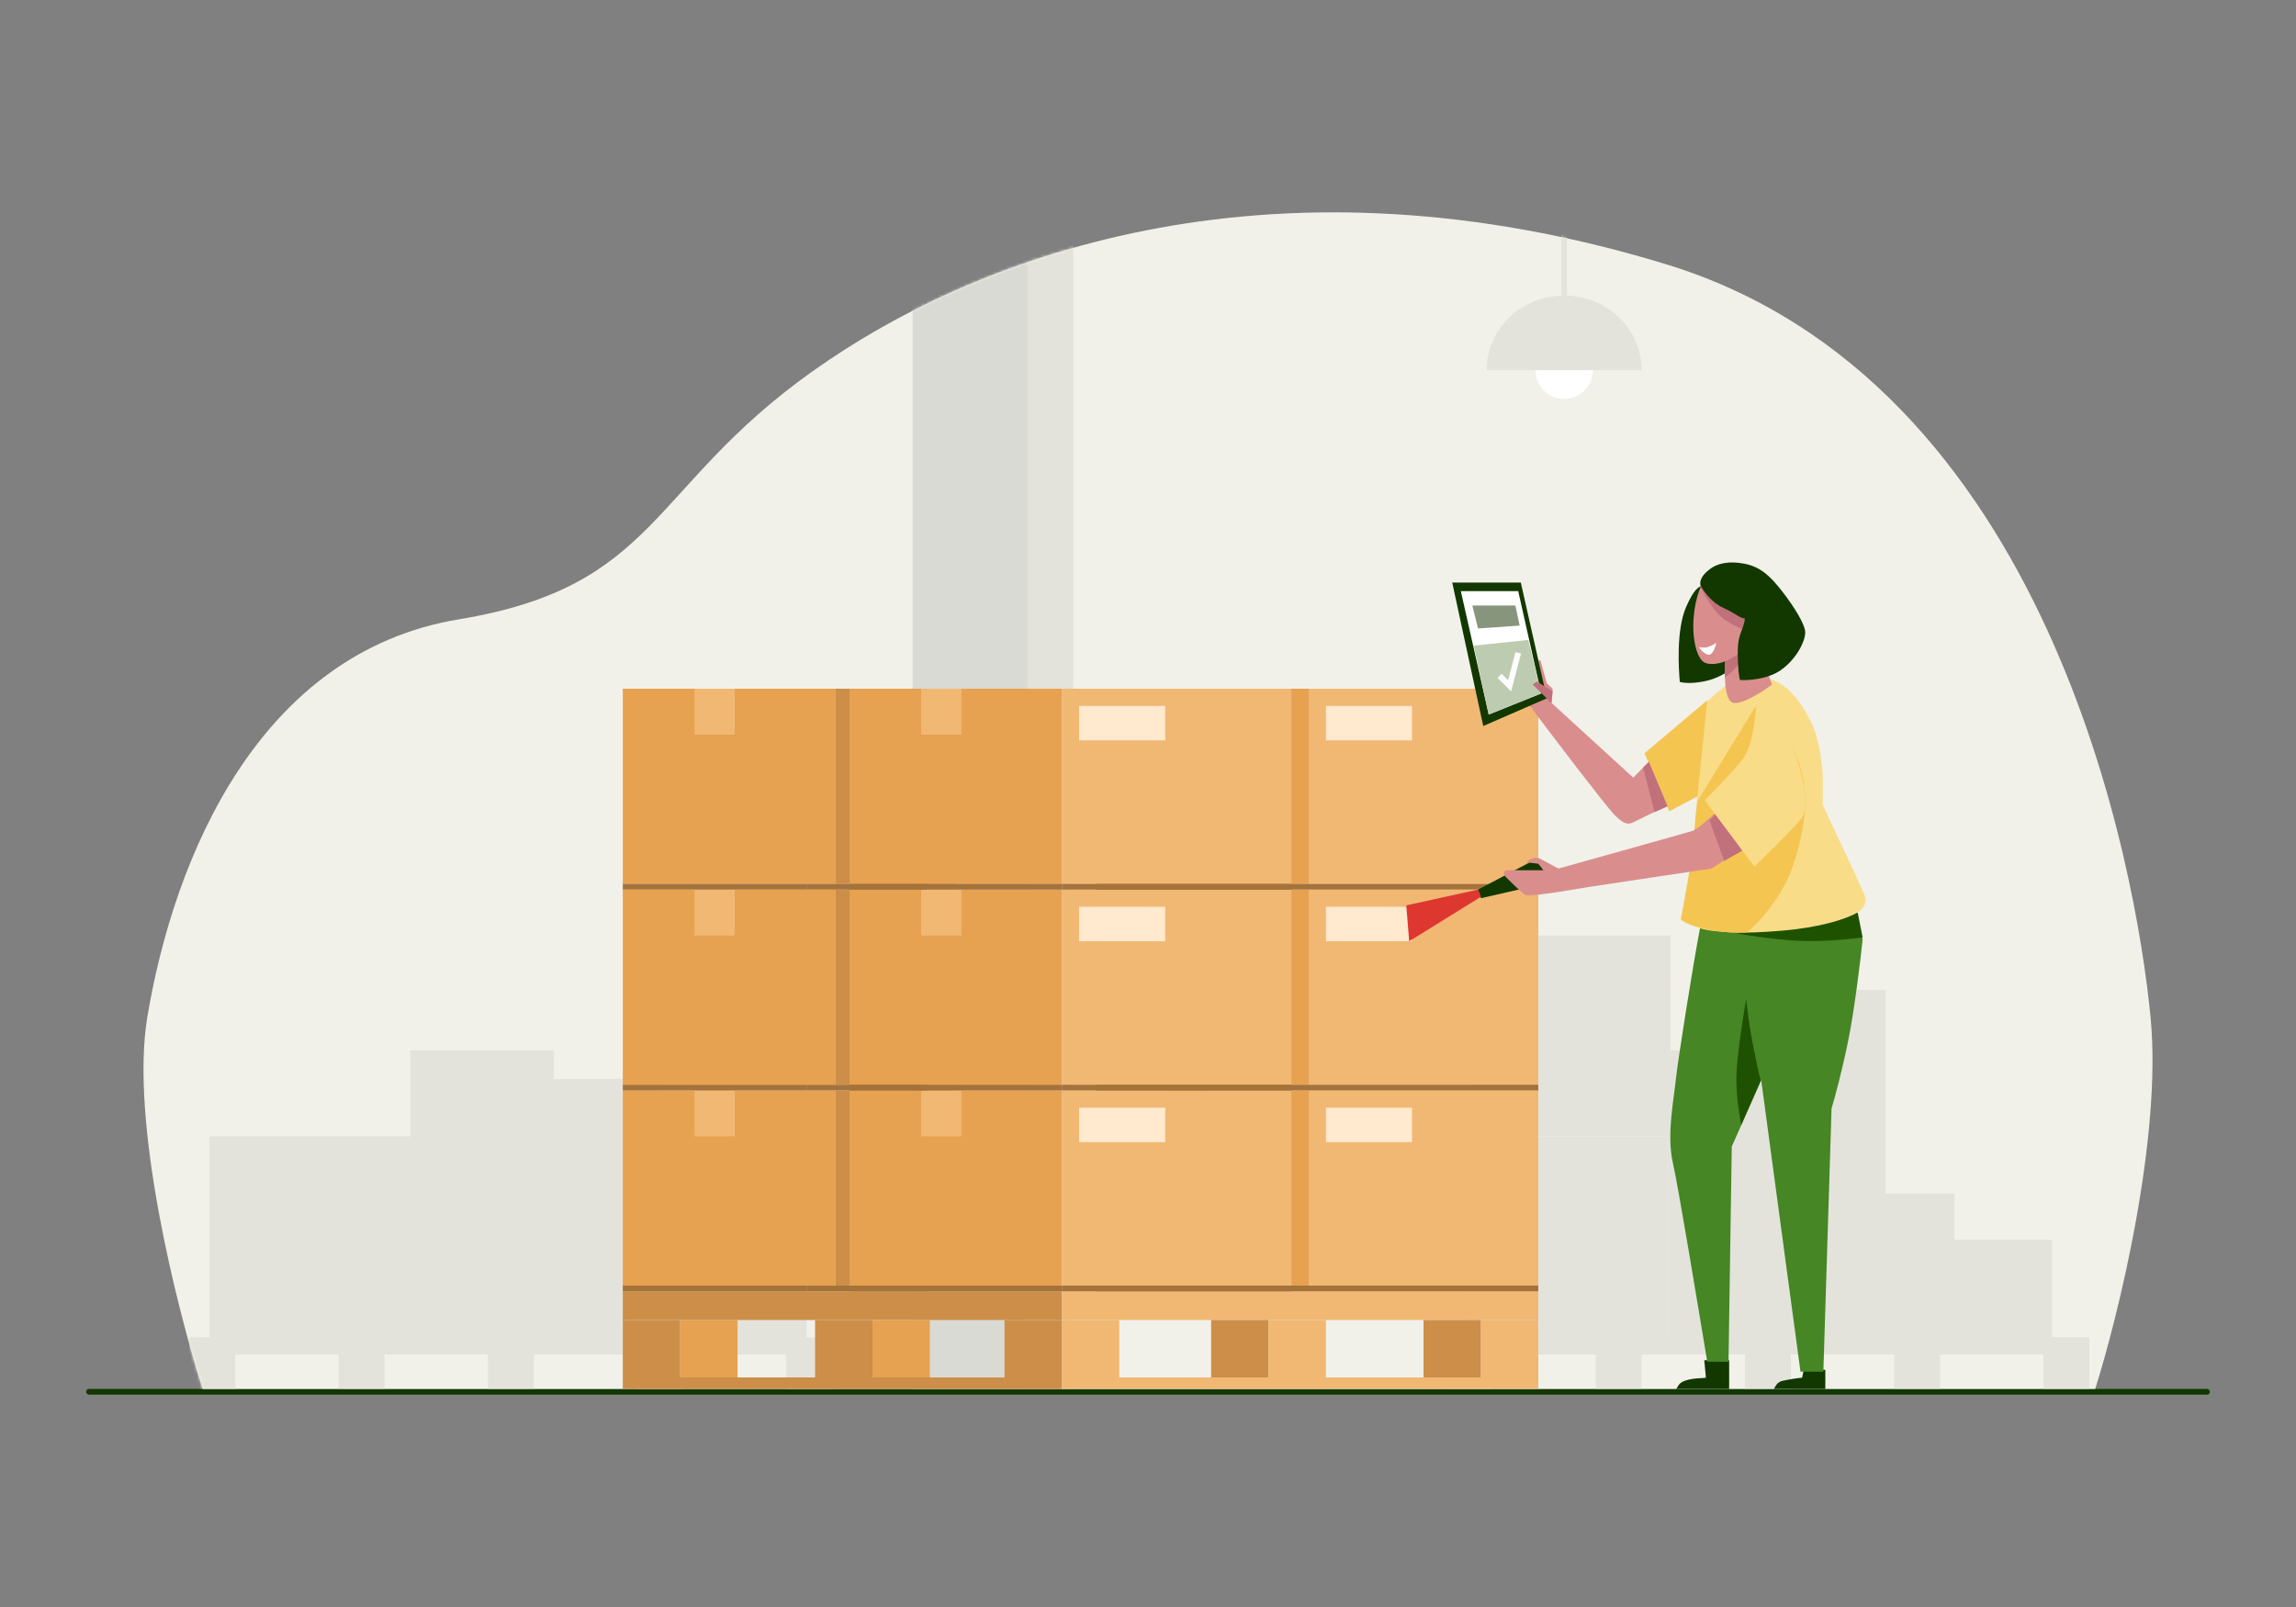 <svg width="800" height="560" viewBox="0 0 800 560" fill="none" xmlns="http://www.w3.org/2000/svg">
<rect x="0" y="0" width="800" height="560" fill="#808080" stroke="none"/>
<rect x="30" y="484" width="740" height="2" rx="1" fill="#123800"/>
<path d="M51.322 354.47C45.235 390.93 61.637 456.015 70.599 484H730.048C738.165 458.254 753.383 396.303 749.325 354.47C744.252 302.178 714 132.828 580.404 92.05C446.367 51.138 343 86.773 283 129.47C225.988 170.041 229.374 204.31 159.878 215.824C90.382 227.338 60.667 298.5 51.322 354.47Z" fill="#F1F1EA"/>
<mask id="mask0_109_2" style="mask-type:alpha" maskUnits="userSpaceOnUse" x="50" y="74" width="700" height="410">
<path d="M51.322 354.47C45.235 390.93 61.637 456.015 70.599 484H730.048C738.165 458.254 753.383 396.303 749.325 354.47C744.252 302.178 714 132.828 580.404 92.05C446.367 51.138 343 86.773 283 129.47C225.988 170.041 229.374 204.31 159.878 215.824C90.382 227.338 60.667 298.5 51.322 354.47Z" fill="#F1F1EA"/>
</mask>
<g mask="url(#mask0_109_2)">
<rect x="544" y="71" width="2" height="32" fill="#E3E3DC"/>
<circle cx="545" cy="129" r="10" fill="white"/>
<path d="M545 103C530.088 103 518 114.641 518 129H572C572 114.641 559.912 103 545 103Z" fill="#E3E3DC"/>
<rect x="318" y="52" width="56" height="432" fill="#E3E3DC"/>
<rect x="318" y="52" width="40" height="432" fill="#DADAD4"/>
<rect x="73" y="396" width="70" height="70" fill="#E3E3DC"/>
<rect x="143" y="416" width="50" height="50" fill="#E3E3DC"/>
<rect x="143" y="366" width="50" height="50" fill="#E3E3DC"/>
<rect x="193" y="376" width="38" height="90" fill="#E3E3DC"/>
<rect x="231" y="416" width="50" height="50" fill="#E3E3DC"/>
<rect x="66" y="466" width="224" height="6" fill="#E3E3DC"/>
<rect x="66" y="472" width="16" height="12" fill="#E3E3DC"/>
<rect x="118" y="472" width="16" height="12" fill="#E3E3DC"/>
<rect x="170" y="472" width="16" height="12" fill="#E3E3DC"/>
<rect x="222" y="472" width="16" height="12" fill="#E3E3DC"/>
<rect x="274" y="472" width="16" height="12" fill="#E3E3DC"/>
<rect x="511" y="396" width="70" height="70" fill="#E3E3DC"/>
<rect x="512" y="326" width="70" height="70" fill="#E3E3DC"/>
<rect x="581" y="416" width="50" height="50" fill="#E3E3DC"/>
<rect x="581" y="366" width="50" height="50" fill="#E3E3DC"/>
<rect x="681" y="432" width="34" height="34" fill="#E3E3DC"/>
<rect x="631" y="416" width="50" height="50" fill="#E3E3DC"/>
<rect x="631" y="345" width="26" height="71" fill="#E3E3DC"/>
<rect x="504" y="466" width="224" height="6" fill="#E3E3DC"/>
<rect x="504" y="472" width="16" height="12" fill="#E3E3DC"/>
<rect x="556" y="472" width="16" height="12" fill="#E3E3DC"/>
<rect x="608" y="472" width="16" height="12" fill="#E3E3DC"/>
<rect x="660" y="472" width="16" height="12" fill="#E3E3DC"/>
<rect x="712" y="472" width="16" height="12" fill="#E3E3DC"/>
</g>
<rect x="217" y="450" width="153" height="10" fill="#CC8E49"/>
<rect x="217" y="480" width="153" height="4" fill="#CC8E49"/>
<rect x="370" y="480" width="166" height="4" fill="#F1B873"/>
<rect width="166" height="10" transform="matrix(-1 0 0 1 536 450)" fill="#F1B873"/>
<rect x="217" y="460" width="20" height="20" fill="#CC8E49"/>
<rect x="284" y="460" width="20" height="20" fill="#CC8E49"/>
<rect x="350" y="460" width="20" height="20" fill="#CC8E49"/>
<rect x="422" y="460" width="20" height="20" fill="#CC8E49"/>
<rect x="496" y="460" width="20" height="20" fill="#CC8E49"/>
<rect width="20" height="20" transform="matrix(-1 0 0 1 257 460)" fill="#E6A251"/>
<rect width="20" height="20" transform="matrix(-1 0 0 1 324 460)" fill="#E6A251"/>
<rect width="20" height="20" transform="matrix(-1 0 0 1 390 460)" fill="#F1B873"/>
<rect width="20" height="20" transform="matrix(-1 0 0 1 462 460)" fill="#F1B873"/>
<rect width="20" height="20" transform="matrix(-1 0 0 1 536 460)" fill="#F1B873"/>
<rect x="382" y="380" width="74" height="68" fill="#E6A251"/>
<rect x="456" y="380" width="80" height="68" fill="#F1B873"/>
<rect x="462" y="386" width="30" height="12" fill="#FFE9CF"/>
<rect x="407" y="380" width="14" height="16" fill="#F1B873"/>
<rect x="382" y="448" width="74" height="2" fill="#A5723A"/>
<rect x="456" y="448" width="80" height="2" fill="#A5723A"/>
<rect x="217" y="380" width="74" height="68" fill="#E6A251"/>
<rect x="291" y="380" width="42" height="68" fill="#CC8E49"/>
<rect x="242" y="380" width="14" height="16" fill="#F1B873"/>
<rect x="217" y="448" width="64" height="2" fill="#A5723A"/>
<rect x="281" y="448" width="42" height="2" fill="#A5723A"/>
<rect x="296" y="380" width="74" height="68" fill="#E6A251"/>
<rect x="370" y="380" width="80" height="68" fill="#F1B873"/>
<rect x="321" y="380" width="14" height="16" fill="#F1B873"/>
<rect x="376" y="386" width="30" height="12" fill="#FFE9CF"/>
<rect x="296" y="448" width="74" height="2" fill="#A5723A"/>
<rect x="370" y="448" width="80" height="2" fill="#A5723A"/>
<rect x="382" y="310" width="74" height="68" fill="#E6A251"/>
<rect x="456" y="310" width="80" height="68" fill="#F1B873"/>
<rect x="462" y="316" width="30" height="12" fill="#FFE9CF"/>
<rect x="407" y="310" width="14" height="16" fill="#F1B873"/>
<rect x="382" y="378" width="74" height="2" fill="#A5723A"/>
<rect x="456" y="378" width="80" height="2" fill="#A5723A"/>
<rect x="217" y="310" width="74" height="68" fill="#E6A251"/>
<rect x="291" y="310" width="42" height="68" fill="#CC8E49"/>
<rect x="242" y="310" width="14" height="16" fill="#F1B873"/>
<rect x="217" y="378" width="64" height="2" fill="#A5723A"/>
<rect x="281" y="378" width="42" height="2" fill="#A5723A"/>
<rect x="296" y="310" width="74" height="68" fill="#E6A251"/>
<rect x="370" y="310" width="80" height="68" fill="#F1B873"/>
<rect x="321" y="310" width="14" height="16" fill="#F1B873"/>
<rect x="376" y="316" width="30" height="12" fill="#FFE9CF"/>
<rect x="296" y="378" width="74" height="2" fill="#A5723A"/>
<rect x="370" y="378" width="80" height="2" fill="#A5723A"/>
<rect x="382" y="240" width="74" height="68" fill="#E6A251"/>
<rect x="456" y="240" width="80" height="68" fill="#F1B873"/>
<rect x="462" y="246" width="30" height="12" fill="#FFE9CF"/>
<rect x="407" y="240" width="14" height="16" fill="#F1B873"/>
<rect x="382" y="308" width="74" height="2" fill="#A5723A"/>
<rect x="456" y="308" width="80" height="2" fill="#A5723A"/>
<rect x="217" y="240" width="74" height="68" fill="#E6A251"/>
<rect x="291" y="240" width="42" height="68" fill="#CC8E49"/>
<rect x="242" y="240" width="14" height="16" fill="#F1B873"/>
<rect x="217" y="308" width="64" height="2" fill="#A5723A"/>
<rect x="281" y="308" width="42" height="2" fill="#A5723A"/>
<rect x="296" y="240" width="74" height="68" fill="#E6A251"/>
<rect x="370" y="240" width="80" height="68" fill="#F1B873"/>
<rect x="321" y="240" width="14" height="16" fill="#F1B873"/>
<rect x="376" y="246" width="30" height="12" fill="#FFE9CF"/>
<rect x="296" y="308" width="74" height="2" fill="#A5723A"/>
<rect x="370" y="308" width="80" height="2" fill="#A5723A"/>
<path d="M602.489 484H584C584.77 483.259 584.701 482.064 586.889 481.222C589.778 480.111 593.63 480.296 594.4 480.111L593.822 474H602.489V484Z" fill="#123800"/>
<path d="M636 484H618.089C618.667 483.074 619.129 481.667 620.978 481.222C622.827 480.778 626.756 480.111 627.911 480.111L628.489 477.333H636V484Z" fill="#123800"/>
<path d="M623.354 323.348C608.764 325.656 596.378 323.54 592.579 322.194C589.54 337.967 584.486 370.667 584.03 375.283C583.347 382.208 580.611 395.48 582.891 405.29C584.714 413.138 591.439 453.956 594.859 474.538H602.267L603.407 399.52L613.666 376.437L627.344 478H635.322L638.172 386.247C639.122 383.17 641.591 374.244 643.871 363.165C646.151 352.085 648.24 334.697 649 327.387L646.72 317C645.011 318.154 637.944 321.039 623.354 323.348Z" fill="#468625"/>
<path d="M626.143 327.828C634.371 328.291 644.81 327.25 649 326.672L647.286 318C646.333 318.578 643.986 319.15 638.5 321C633.014 322.85 610.786 324.615 604.5 325C605.833 325.578 617.914 327.366 626.143 327.828Z" fill="#1E5200"/>
<path d="M610.714 363.672C609.5 357.5 608.81 351.917 608.429 348.062C607.286 354.615 605 369.338 605 375.812C605 382.287 606.143 389.302 606.714 392L613.5 376.5C612.757 374.059 611.906 369.728 610.801 364.114L610.714 363.672Z" fill="#1E5200"/>
<path d="M631.075 251.732C628.185 245.97 621.829 234.446 610.271 236.175C608.345 236.175 603.799 236.751 601.025 239.056C597.558 241.937 592.357 245.971 590.623 250.58C588.89 255.19 589.467 262.681 590.623 269.019C591.779 275.357 591.201 283.424 590.623 293.219C590.216 300.122 587.734 313.579 586 320.877C587.734 321.838 592.241 323.874 596.402 324.335C601.603 324.911 606.804 325.487 620.673 324.335C634.542 323.182 642.632 320.301 646.099 318.573C649.567 316.844 650.722 314.539 649.567 311.658C648.642 309.353 639.55 289.954 635.12 280.543V271.324C635.12 267.29 633.964 257.494 631.075 251.732Z" fill="#F9DC88"/>
<path d="M587.5 211.5C590.356 204.973 591.817 204.763 593 204L606 230.758C604.62 232.284 600.559 235.681 595.354 237.054C590.149 238.428 586.482 238.008 585.299 237.627C584.905 233.238 584 219.5 587.5 211.5Z" fill="#123800"/>
<path d="M604.056 244.967C607.309 245.432 614.32 240.895 617.419 238.568L612.771 225.771C614.514 223.833 618 218.559 618 212.975C618 205.995 612.771 200.76 608.704 199.015C604.637 197.27 597.665 197.851 595.341 200.178C593.017 202.505 590.692 207.74 590.111 215.301C589.53 222.863 591.273 229.843 594.179 231.007C596.503 231.937 599.795 231.007 601.151 230.425C600.763 235.078 600.802 244.501 604.056 244.967Z" fill="#D98E8D"/>
<path d="M605.5 228C604.397 228.735 602.167 230.108 601 230.5V236C601.389 235.804 602.633 234.941 604.5 233.059C606.367 231.176 607.611 227.069 608 225.5C607.611 226.088 607 227 605.5 228Z" fill="#C1717B"/>
<path d="M601 216C597.4 213.6 593.833 207.333 592.5 204.5L608 209C609.5 209.833 612.6 211.8 613 213C613.4 214.2 612.167 218.833 611.5 221C609.5 220.333 604.6 218.4 601 216Z" fill="#C1717B"/>
<path d="M600.539 211.861C596.44 210.036 593.639 206.092 592.5 204C592 201.5 594.163 199.54 595.985 198.171C598.262 196.459 602.246 195.318 607.939 196.459C613.631 197.6 617.046 201.023 621.031 206.157C625.015 211.291 629 217.566 629 220.418C629 223.271 626.154 229.546 620.462 233.539C615.908 236.733 609.077 237.152 606.231 236.961C605.5 233.539 605.5 229.457 605.5 227C605.5 220.418 607.749 219.303 607.939 215.5C606.231 215.5 604.637 213.687 600.539 211.861Z" fill="#123800"/>
<path d="M573 262.492L581.638 282.718L591.427 277.517L594.882 244L573 262.492Z" fill="#F5C551"/>
<path d="M621.947 308.144C626.553 299.36 628.473 287.533 628.857 282.718C629.241 279.058 629.087 269.889 625.402 262.492C621.716 255.095 614.653 248.623 611.581 246.311L591.427 279.25C591.235 280.213 590.736 283.873 590.275 290.808C589.815 297.742 587.012 313.345 585.669 320.279C586.053 320.857 588.317 322.36 594.306 323.747C600.295 325.133 606.399 325.095 608.702 324.902C611.198 322.976 617.34 316.928 621.947 308.144Z" fill="#F5C551"/>
<path d="M534.891 299.527L544.305 303.253L533.5 309L516 313L515 310L534.891 299.527Z" fill="#123800"/>
<path d="M589.946 289.471C591.321 289.011 596.63 284.299 599.113 282L610 294.069L596.248 302.689C580.778 304.988 549.263 309.7 546.971 310.16C544.106 310.735 532.647 312.459 531.501 311.884C530.355 311.31 525.771 306.713 524.625 305.563L524.625 305.563C523.479 304.413 524.052 303.264 525.198 303.264H537.804L536 301L532 300.5C532.5 299.5 534.625 298.54 536 299C537.375 299.46 541.814 302.114 542.96 302.689C558.049 298.475 588.57 289.931 589.946 289.471Z" fill="#D98E8D"/>
<path d="M581 280.786L574.5 265.5L569.068 270.975L540.659 245.005L541 240L538.955 238.08L536.682 230L534.977 230.577L536.114 235.194L530.5 242.5C540.538 256.158 559.977 281.364 562.25 283.672C565.091 286.558 566.796 287.712 569.068 286.558C570.886 285.634 577.78 282.325 581 280.786Z" fill="#D98E8D"/>
<path d="M595.667 285.931L600.767 300L607 296.483L598.5 283L595.667 285.931Z" fill="#C1717B"/>
<path d="M576.5 283L572.5 267.5L574.5 265.5L581 281L576.5 283Z" fill="#C1717B"/>
<path d="M594 278.907L611.294 302C616.29 297.189 626.629 286.99 628.012 284.68C629.742 281.794 629.222 273.883 626.283 265.052C623.4 256.392 616.675 249.656 611.871 246C611.679 250.426 610.487 260.318 607.259 264.474C604.031 268.631 597.075 275.828 594 278.907Z" fill="#F9DC88"/>
<path d="M516.81 253L539 243.341L529.897 203H506L516.81 253Z" fill="#123800"/>
<path d="M529 206H509L518.714 249L537 241.645L529 206Z" fill="white"/>
<path d="M532.5 223L513.5 225L518.714 249L537 241.645L532.5 223Z" fill="#BDCBB0"/>
<path d="M515 219L513 211H528L529.5 218L515 219Z" fill="#87957C"/>
<path d="M538.818 243.25L534 238.5L535.5 237.5L541 240.917L540.5 245L538.818 243.25Z" fill="#C1717B"/>
<path d="M522.5 235.5L526 239L529 227.5" stroke="white" stroke-width="2"/>
<path d="M491.001 328.002L516.001 312.502L515 310L490 315.502L491.001 328.002Z" fill="#DE3730"/>
<path d="M595 225.5C593.8 225.9 592.333 225.5 592 225.5C592.5 226.5 594.8 228.8 596 228C597.2 227.2 597.833 225 598 224C597.667 224.333 596.2 225.1 595 225.5Z" fill="white"/>
</svg>
